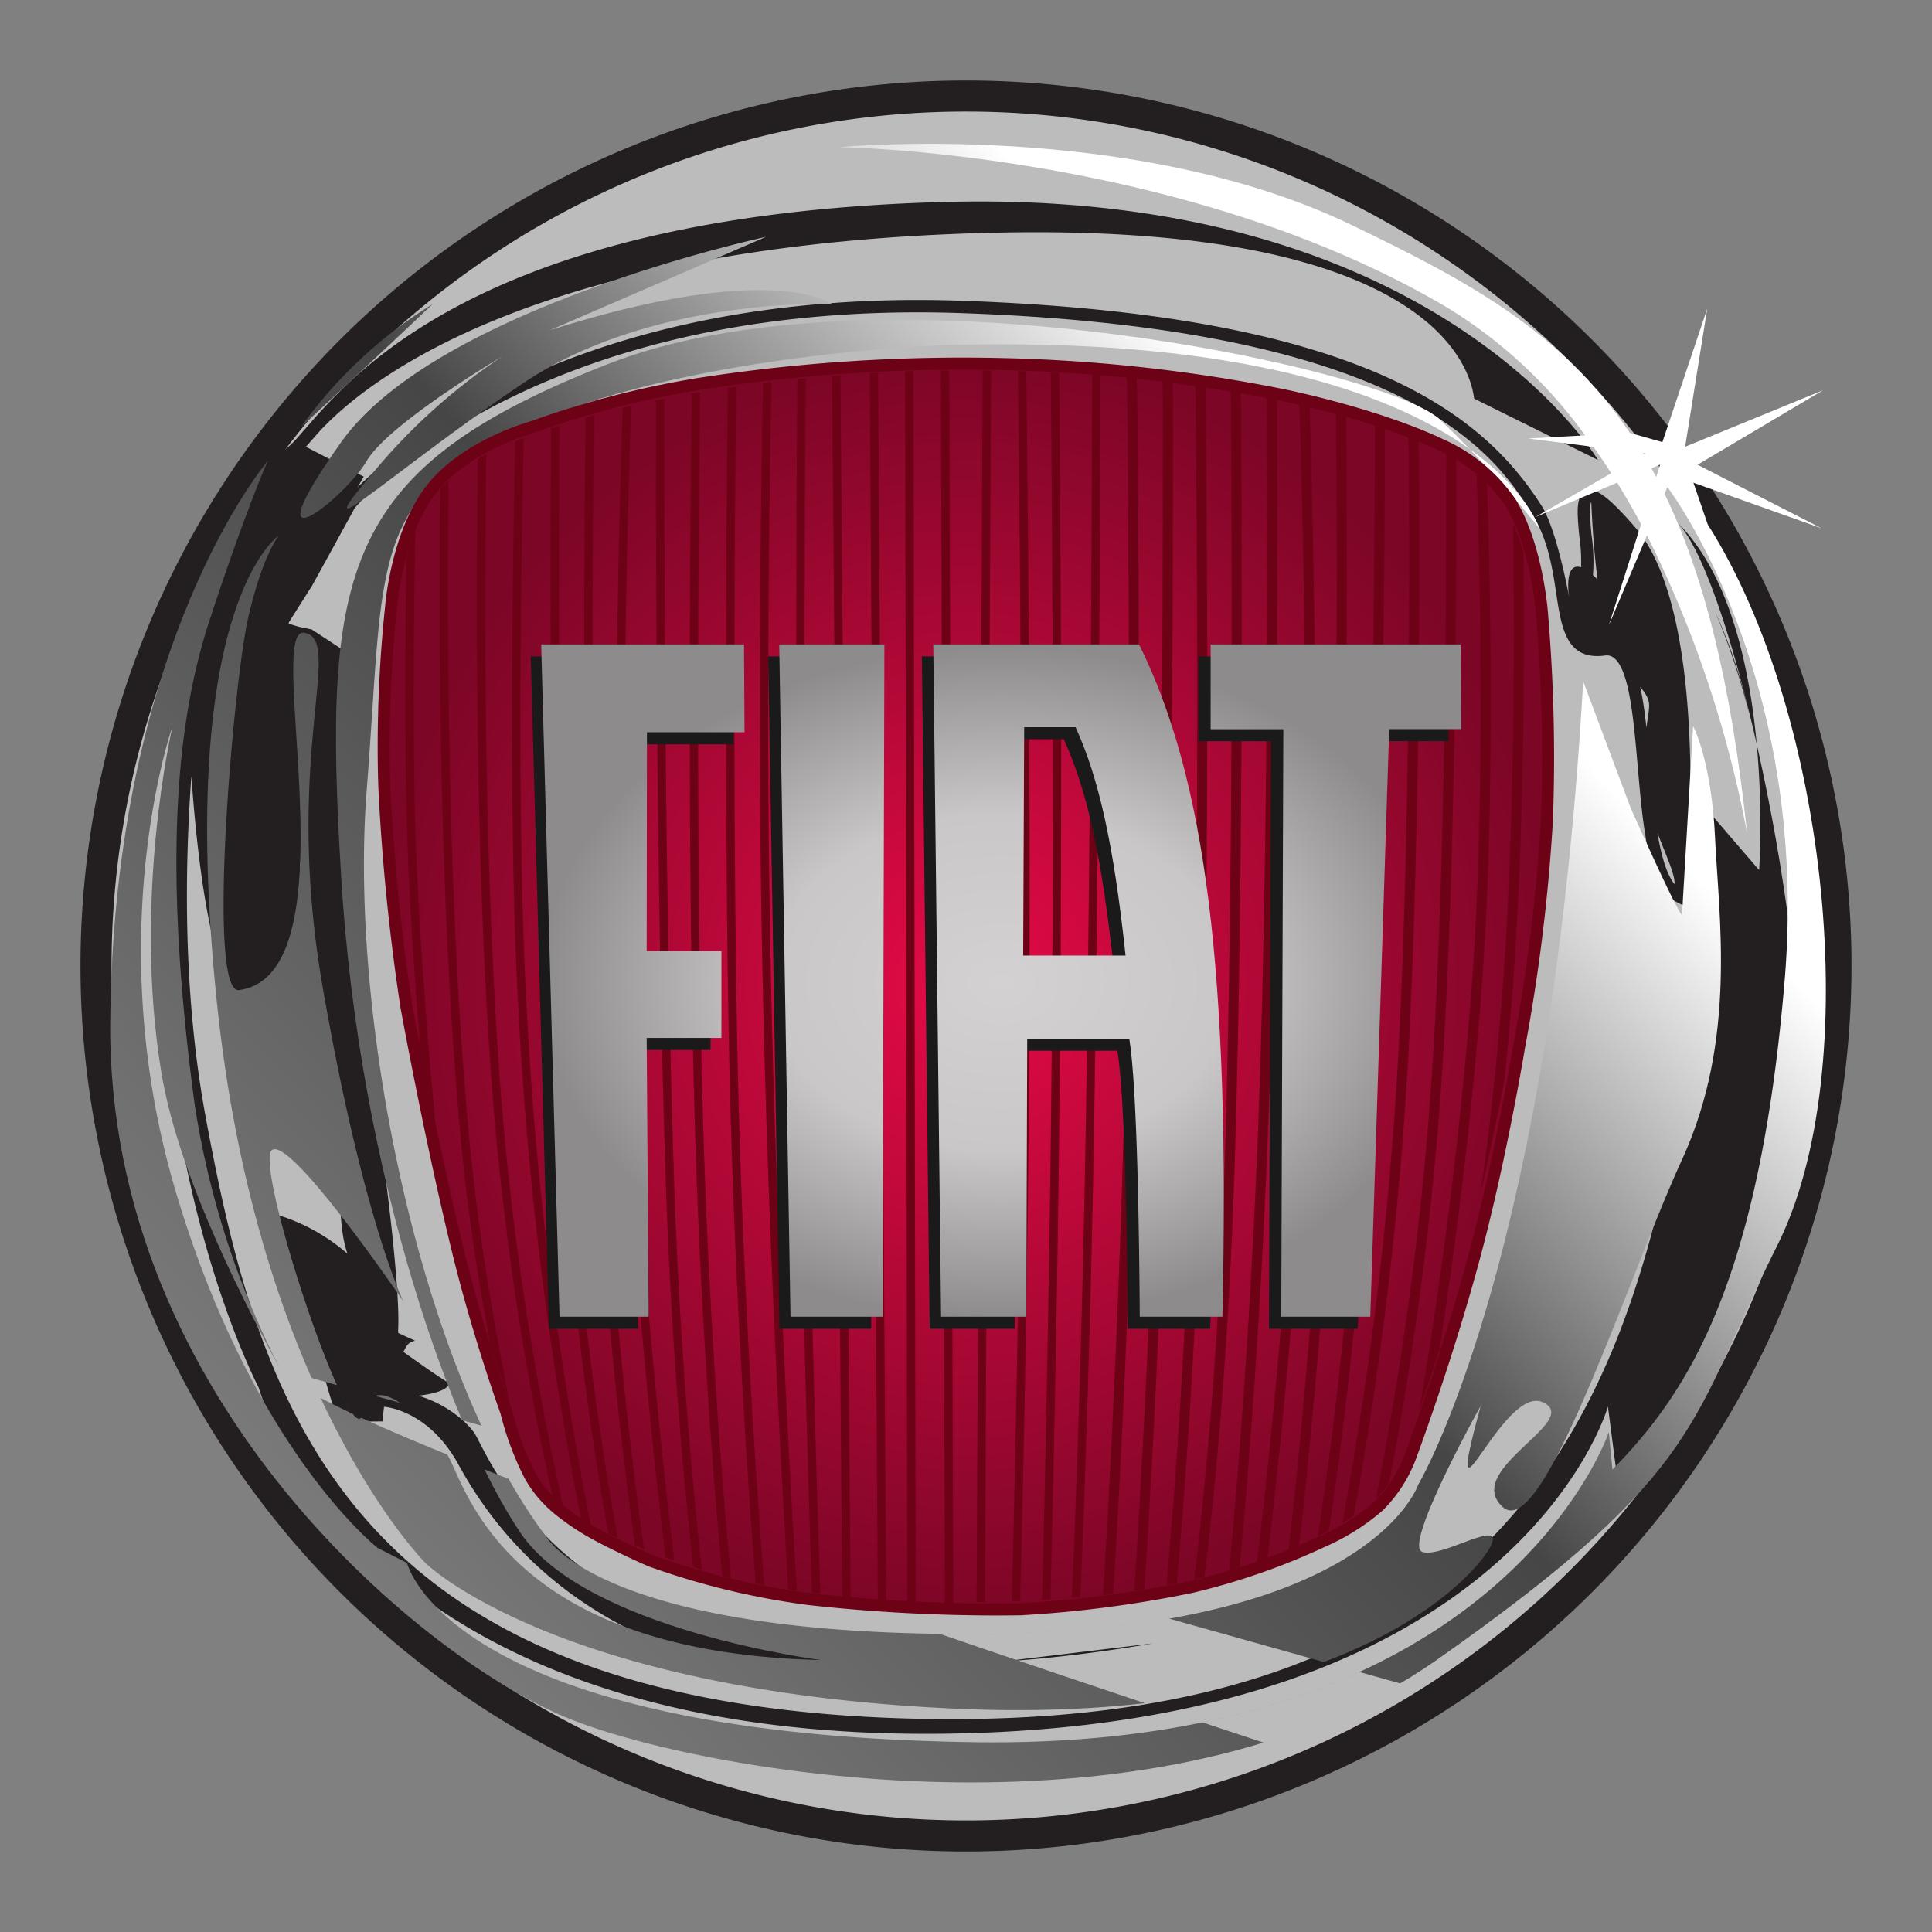 <svg xmlns="http://www.w3.org/2000/svg" xmlns:xlink="http://www.w3.org/1999/xlink" viewBox="0 0 192 192"><rect x="0" y="0" width="192" height="192" fill="#808080" stroke="none"/><defs><clipPath id="b"><path d="M173.623 82.79c.029.3.064.58.097.882.965 9.61 1.408 7.038-.097-.881zM29.89 42.467s7.648-7.053 13.11-12.25a45.346 45.346 0 0 0-13.11 12.25zm-2.035 93.606a101.66 101.66 0 0 0 8.591 14.42s-4.06-6.125-8.591-14.42zm141.859-83.954l-1.423-4.147L181 52.489l-12.297-6.302 12.488-7.411-13.725 5.626 2.196-13.723-4.455 13.256-3.23-.912c-6.772-10.069-16.078-15.109-27.787-20.725-21.764-10.443-50.773-7.674-50.773-7.674s34.247.436 60.443 15.964a47.416 47.416 0 0 1 13.665 12.68l-5.653.311 6.48.827q.917 1.292 1.768 2.625l-7.522 4.345 8.116-3.407q1.253 2.031 2.376 4.127l-3.209 10.046 3.794-8.942a112.78 112.78 0 0 1 9.946 29.59c-1.573-15.002-4.319-25.696-8.198-33.718l.283-.666s14.201 18.56 11.653 49.002c-2.548 30.441-9.831 41.207-17.115 48.632l-.363-3.714s-10.557 31.557-62.992 30.813c-52.434-.744-56.44-17.818-56.44-17.818l-2.913-1.488s-12.379-9.649-20.026-35.265c-7.647-25.615-.365-46.403-.365-46.403s-4.005 17.076-1.092 34.523c1.51 9.042 6.927 20.467 11.8 29.384a86.562 86.562 0 0 1-8.522-26.414c-2.915-21.903-2.186-36.752 1.455-47.888 3.641-11.135 5.827-15.963 5.827-15.963s-15.293 17.82-15.657 55.685c-.365 37.866 31.678 63.85 45.878 69.42 14.2 5.568 58.988 12.991 85.933-5.94 26.946-18.933 25.124-23.758 33.863-41.208 8.742-17.447 5.099-52.714-6.917-71.647zm-6.377-6.944c-.03-.048-.057-.097-.086-.143l.272.035zm1.251 2.235c-.153-.29-.307-.587-.463-.87l.856-.36-.393 1.23zM36.446 45.807c2.184-3.712 13.472-10.394 13.472-10.394a59.584 59.584 0 0 0-13.108 11.88c-6.92 8.166 2.548-.743 15.293-9.282 12.744-8.538 30.586-7.795 30.586-7.795s-5.825-4.455-28.037 2.6l21.483-9.282s-32.77 7.054-42.238 20.417c-9.469 13.364.363 5.568 2.55 1.856zm109.607-1.174c4.019 4.173 6.912 7.856 6.912 7.856s-1.184-3.753-6.912-7.856zM21.516 99.265c4.005 39.35 20.756 56.056 20.756 56.056s12.743 12.621 52.432 14.477c39.689 1.855 52.436-13.735 53.528-16.334s-5.1 1.485-6.92.742c-1.82-.742 5.828-14.478 5.828-14.478-4.006 14.85 2.185-2.227 6.188-.37 4.006 1.854-8.01 6.682-4.003 10.394 4.003 3.712 12.376-22.645 17.84-34.525 5.463-11.878 3.641-24.13 3.278-31.926-.363-7.795-2.185-11.136-2.185-11.136l-1.092 18.562s.729 2.598-5.099-10.396l-4.733-12.621c-3.277 57.912-16.387 79.816-16.387 79.816s-4.733 14.476-42.966 14.848c-38.232.37-43.695-9.654-43.695-9.654-12.38-16.333-19.662-51.228-17.84-74.244 1.82-23.016 0-29.328 16.385-36.381 16.385-7.053 41.145-7.796 41.145-7.796 29.74-.836 44.69 5.04 52.077 10.334a93.174 93.174 0 0 0-2.92-2.909c-5.462-5.196-56.076-15.963-82.656-5.569s-28.401 20.418-26.58 50.859c1.82 30.441 11.288 55.684 17.841 65.336 6.554 9.652 29.858 12.623 29.858 12.623-31.679-.744-35.32-17.447-37.14-20.42-1.821-2.97-7.283-8.91-8.375-4.082-1.092 4.825-10.882-24.685-9.061-26.17 1.82-1.485 13.066 15.034 13.066 15.034s-4.005-8.169-8.01-31.184c-4.006-23.016 2.184-34.524-1.822-35.267-4.005-.742 4.981 33.962-6.49 35.506-3.268.44-.556-30.694.902-37.005 1.455-6.312 3.04-8.153 3.04-8.153s-10.195 6.683-6.19 46.033" fill="none"/></clipPath><linearGradient id="c" data-name="Sfumatura senza nome 55" x1="660.304" y1="-1280.143" x2="998.574" y2="-1603.505" gradientTransform="translate(-314.449 808.828) scale(.495)" gradientUnits="userSpaceOnUse"><stop offset="0" stop-color="#8c8c8c"/><stop offset=".5" stop-color="#464646"/><stop offset=".75" stop-color="#fff"/><stop offset="1" stop-color="#fff"/></linearGradient><radialGradient id="d" data-name="Sfumatura senza nome 54" cx="96" cy="1798.666" r="58.468" gradientTransform="matrix(1 0 0 -1.069 0 2020.6)" gradientUnits="userSpaceOnUse"><stop offset="0" stop-color="#e60a47"/><stop offset="1" stop-color="#7c0626"/></radialGradient><radialGradient id="a" data-name="Sfumatura senza nome 53" cx="-15.095" cy="1961.611" r="32.814" gradientTransform="matrix(1.393 0 0 -1.018 120.533 2094.577)" gradientUnits="userSpaceOnUse"><stop offset="0" stop-color="#d3d1d2"/><stop offset=".5" stop-color="#c9c7c8"/><stop offset="1" stop-color="#8d8b8c"/></radialGradient><radialGradient id="e" cx="-15.095" cy="1961.611" r="32.814" xlink:href="#a"/><radialGradient id="f" cx="-15.095" cy="1961.611" r="32.813" xlink:href="#a"/><radialGradient id="g" cx="-15.095" cy="1961.612" r="32.813" xlink:href="#a"/></defs><path d="M184 95.999A88 88 0 1 1 96 8a88 88 0 0 1 88 87.999" fill="#231f20"/><path d="M180.912 95.999A84.913 84.913 0 1 1 96 11.087 84.912 84.912 0 0 1 180.912 96" fill="#bdbcbc"/><path d="M27.707 53.232c0 .07-9.421 1.502-9.412 1.547.046.234-.488 48.465 8.116 46.037 5.665-2.665 2.616-34.091 2.616-29.865 0 5.892.572 15.556 2.833 30.732 2.547 17.096 1.474 19.226 2.662 22.907a19.008 19.008 0 0 0-7.063-3.89l6.096 20.604 4.49-.046a13.319 13.319 0 0 1 .123-1.45c.121 0 4.434.32 7.398 5.744 17.15 31.386 62.299 19.317 50.48 19.997l18.604-2.24c-54.487 9.322-64.708-15.8-67.448-20.816-1.717-2.515-6.651-5.15-9.753-3.65 0 0 7.572.303 7.235-1.705 2.366 2.298-5.884-3.72-5.884-3.72l.416 1.305c1.279.13.703-1.252 2.05-1.478l-1.672-.765c-.215-.263.93-1.629-3.155-29.043a196.052 196.052 0 0 1-1.793-32.624c0-5.654-.369-6.054-.358-6.095l-3.32-2.168-.637-.13a9.376 9.376 0 0 1-2.215-.696 2.355 2.355 0 0 0 .321-1.376c0-.646-.07-1.488-.16-2.575-.118-1.454-.059-6.665-.26-4.924-10.58 91.818 4.066-10.277 2.266-8.315l1.03-1.166c4.983-5.753 22.392-19.187 67.312-20.238 47.502-1.113 47.718 16.238 47.88 16.492l12.306 6.095c-.163-.26-16.145-26.788-64.387-25.659-45.459 1.065-58.953 16.637-64.033 22.5l-1.005 1.14c-2.088 2.278-4.485 2.3-4.485 5.655 0 1.792-2.009 4.18-1.887 5.661 5.865 10.303 3.84 5.21 4.693-1.783zm129.902-4.417c-1.036.445-.88 2.126-.664 4.451a17.116 17.116 0 0 1 0 5.07l1.187.299a17.904 17.904 0 0 0 .029-5.483c-.106-1.165-.272-2.927-.024-3.24.03.04.372 13.122 3.068 16.24 4.287 4.963 2.15 2.108 2.15 10.756 0 4.262 3.188 9.23 3.06 10.97-1.588-2.01-2.04-7.184-2.444-11.825-.472-5.403-.877-10.068-2.799-11.618 2.369-2.076-5.861-12.958-5.3-5.59.388 2.578-.873-5.786-2.703-8.634-5.607-8.725-17.221-18.92-57.582-20.321-36.998-1.285-55.335 13.901-60.048 18.534l.612-1.056-6.012-3.1-1.701 18 2.573-4.06s4.154-7.533 4.23-7.71c.648-.764 18.18-20.841 60.303-19.379 44.901 1.558 53.099 14.313 56.6 19.76 1.686 2.626 2.129 5.561 2.521 8.15.514 3.41 1.004 6.63 4.833 6.116a1.125 1.125 0 0 1 .91.25c1.517 1.223 1.937 6.074 2.347 10.764.537 6.207 1.051 12.068 3.903 13.505l.794.4.086-.891c.106-1.14 2.565-27.968-5.031-36.764-2.99-3.463-4.092-3.941-4.898-3.594zm16.24 22.238a50.473 50.473 0 0 0-3.442-10.359 66.925 66.925 0 0 1 3.443 10.359zm-3.442-10.359c-.21-.486-.398-.906-.537-1.198.198.401.357.798.537 1.198zm-3.826-8.882c10.038 9.68 8.237 34.655 8.237 34.655l-4.883-5.673v24.2l-3.38 6.806c-6.011 32.14-20.283 60.5-76.249 58.987-55.964-1.512-64.602-31.383-69.861-59.743-5.259-28.358 2.253-59.365 2.253-59.365-16.527 49.155 3.006 86.212 3.006 86.212s9.388 34.787 67.233 34.41c57.84-.378 66.857-32.519 66.857-32.519l1.05 8.112s13.437-12.29 17.567-38.003c2.093-13.018-5.996-52.455-11.83-58.079zm3.289 7.684c-.195-.408-.313-.633-.313-.633.11.212.21.423.313.633" fill="#231f20"/><g clip-path="url(#b)"><path d="M173.623 82.79L29.89 42.467s7.648-7.053 13.11-12.25a45.346 45.346 0 0 0-13.11 12.25zm-2.036 93.607a101.66 101.66 0 0 0 8.592 14.42s-147.793-46.45-152.324-54.745zm-1.873-124.28l-1.423-4.146L181 52.489l-12.297-6.302 12.488-7.411-13.725 5.626 2.196-13.723-4.455 13.256-3.23-.912c-6.772-10.069-16.078-15.109-27.787-20.725-21.764-10.443-50.773-7.674-50.773-7.674s34.247.436 60.443 15.964a47.416 47.416 0 0 1 13.665 12.68l-5.653.311 6.48.827q.917 1.292 1.768 2.625l-7.522 4.345 8.116-3.407q1.253 2.031 2.376 4.127l-3.209 10.046 3.794-8.942a112.78 112.78 0 0 1 9.946 29.59c-1.573-15.002-4.319-25.696-8.198-33.718l.283-.666s14.201 18.56 11.653 49.002c-2.548 30.441-9.831 41.207-17.115 48.632l-.363-3.714s-10.557 31.557-62.992 30.813c-52.434-.744-56.44-17.818-56.44-17.818l-2.913-1.488s-12.379-9.649-20.026-35.265c-7.647-25.615-.365-46.403-.365-46.403s-4.005 17.076-1.092 34.523c1.51 9.042 6.927 20.467 11.8 29.384a86.562 86.562 0 0 1-8.522-26.414c-2.915-21.903-2.186-36.752 1.455-47.888 3.641-11.135 5.827-15.963 5.827-15.963s-15.293 17.82-15.657 55.685c-.365 37.866 31.678 63.85 45.878 69.42 14.2 5.568 58.988 12.991 85.933-5.94 26.946-18.933 25.124-23.758 33.863-41.208 8.742-17.447 5.099-52.714-6.917-71.647zm-6.377-6.943c-.03-.048-.057-.097-.086-.143l.272.035zm1.251 2.235c-.153-.29-.307-.587-.463-.87l.856-.36zM36.446 45.807c2.184-3.712 13.472-10.394 13.472-10.394a59.584 59.584 0 0 0-13.108 11.88c-6.92 8.166 2.548-.743 15.293-9.282 12.744-8.538 30.586-7.795 30.586-7.795s-5.825-4.455-28.037 2.6l21.483-9.282s-32.77 7.054-42.238 20.417c-9.469 13.364.363 5.568 2.55 1.856zm109.607-1.174c4.019 4.173 6.912 7.856 6.912 7.856s-1.184-3.753-6.912-7.856zM21.516 99.265c4.005 39.35 20.756 56.056 20.756 56.056s12.743 12.621 52.432 14.477c39.689 1.855 52.436-13.735 53.528-16.334s-5.1 1.485-6.92.742c-1.82-.742 5.828-14.478 5.828-14.478-4.006 14.85 2.185-2.227 6.188-.37 4.006 1.854-8.01 6.682-4.003 10.394 4.003 3.712 12.376-22.645 17.84-34.525 5.463-11.878 3.641-24.13 3.278-31.926-.363-7.795-2.185-11.136-2.185-11.136l-1.092 18.562s.729 2.598-5.099-10.396l-4.733-12.621c-3.277 57.912-16.387 79.816-16.387 79.816s-4.733 14.476-42.966 14.848c-38.232.37-43.695-9.654-43.695-9.654-12.38-16.333-19.662-51.228-17.84-74.244 1.82-23.016 0-29.328 16.385-36.381 16.385-7.053 41.145-7.796 41.145-7.796 29.74-.836 44.69 5.04 52.077 10.334a93.174 93.174 0 0 0-2.92-2.909c-5.462-5.196-56.076-15.963-82.656-5.569s-28.401 20.418-26.58 50.859c1.82 30.441 11.288 55.684 17.841 65.336 6.554 9.652 29.858 12.623 29.858 12.623-31.679-.744-35.32-17.447-37.14-20.42-1.821-2.97-7.283-8.91-8.375-4.082-1.092 4.825-10.882-24.685-9.061-26.17 1.82-1.485 13.066 15.034 13.066 15.034s-4.005-8.169-8.01-31.184c-4.006-23.016 2.183-34.524-1.823-35.267-4.005-.742 4.982 33.962-6.49 35.506-3.268.44-.555-30.694.903-37.005 1.455-6.312 3.04-8.153 3.04-8.153s-10.195 6.683-6.19 46.033" fill="url(#c)"/></g><path d="M101.406 159.93a115.964 115.964 0 0 0 17.03-2.228 67.452 67.452 0 0 0 13.008-4.531l.023-.012.024-.01a21.97 21.97 0 0 0 5.504-3.468 13.773 13.773 0 0 0 3.082-4.688c.043-.115 3.74-9.97 6.537-20.497 2.574-9.688 4.34-20.397 4.357-20.504a179.344 179.344 0 0 0 2.759-22.473 169.733 169.733 0 0 0-.508-20.767c-.006-.083-.52-6.588-3.13-10.84a16.424 16.424 0 0 0-6.922-5.718l-.04-.016-.038-.02c-.052-.027-5.311-2.661-15.287-4.831a160.078 160.078 0 0 0-28.172-3.146 171.076 171.076 0 0 0-30.06 1.953 92.682 92.682 0 0 0-16.591 4.281l-.055.02-.056.016c-.065.018-6.556 1.797-9.968 6.13-3.467 4.401-4.029 11.632-4.034 11.705l-.004.043a133.086 133.086 0 0 0-.736 13.952c0 1.37.022 2.785.079 4.22a213.955 213.955 0 0 0 2.188 21.573c.02.111 2.431 13.356 5.18 24.519 2.038 8.275 4.69 15.596 4.717 15.668l.018.052.014.054a29.431 29.431 0 0 0 2.384 6.344 12.06 12.06 0 0 0 3.185 3.593l.03.021.03.025a24.362 24.362 0 0 0 3.266 2.125c2.267 1.241 5.305 2.572 5.434 2.627a75.483 75.483 0 0 0 15.74 3.812 169.67 169.67 0 0 0 21.011 1.017z" stroke="#6d0115" stroke-width="1.193" fill="url(#d)"/><g fill="#6d0115"><path d="M61.395 152.838c-.4-.183-.618-.29-.618-.29-.023-.009-.136-.058-.32-.143l-.068-.397a326.879 326.879 0 0 1-4.783-44.067c-.976-22.84-.939-50.832-.846-64.39v-.981q.4-.134.828-.271l.004.982c-.094 13.443-.138 41.647.844 64.626a325.225 325.225 0 0 0 4.861 44.455l.098.476z"/><path d="M64.005 153.956c-.32-.13-.62-.254-.9-.371l-.077-.612c-1.151-8.21-3.19-24.947-4.158-46.357-1.028-22.761-.842-51.37-.681-64.377l.002-.73q.405-.117.829-.234l.002.807c-.161 12.916-.353 41.657.679 64.498.99 21.895 3.1 38.888 4.231 46.853l.073.523zM83.528 37.984l.987 119.012.016 1.78-.825-.092-.02-1.691c-.176-21.054-.778-93.595-.987-118.9l-.021-.736c.28-.024.558-.047.838-.069zM94.337 37.656l.394 119.94.006 1.681q-.437.006-.837.008v-1.909l-.395-119.992-.004-.564q.404-.006.811-.01zM98.487 37.766c-.123 24.534-.488 98.165-.595 119.831l-.002 1.623-.843.02.012-1.317c.104-21.285.474-95.822.597-120.32l-.02-.791.865.01-.014.944zM109.705 157.166c.597-9.86 1.722-30.765 2.183-54.42.472-24.108.262-51.543.117-64.428l-.047-.83 1.002.091.046 1.063c.144 13.027.347 40.21-.12 64.123-.459 23.458-1.569 44.214-2.168 54.192l-.087 1.425c-.35.042-.651.082-1.006.12l.08-1.336zM138.057 147.393a11.911 11.911 0 0 1-1.306 1.493l.398-2.116a329.118 329.118 0 0 0 5.099-39.214c1.33-19.406 1.5-45.941 1.472-61.02l.018-1.444c.324.179.651.368.979.573l.002 1.925c.019 15.251-.175 41.045-1.476 60.034a329.952 329.952 0 0 1-5.005 38.762l-.18 1.007zM147.648 114.837a326.936 326.936 0 0 0 1.838-18.79c1.004-14.8 1.03-31.566.902-42.237l-.022-1.78a22.612 22.612 0 0 1 1.028 2.81l.02 1.654c.09 10.684-.007 25.983-.932 39.62-.193 2.87-.426 5.676-.684 8.392l-.305 2.999a476.236 476.236 0 0 1-2.343 11.085l.498-3.753z"/><path d="M134.525 150.637c-.315.215-.693.46-1.12.717l.303-1.702a367.097 367.097 0 0 0 5.27-45.08c1.116-21.211 1.12-46.425 1.027-59.332l-.039-1.828c.284.1.62.223.992.372l.046 1.703c.092 12.994.081 38.041-1.03 59.136a368.665 368.665 0 0 1-5.132 44.36zM122.278 154.835c.787-8.53 2.229-26.188 2.921-47.49.778-23.915.781-52.254.724-65.944l-.03-1.947q.52.107 1.025.216l.004 1.884c.056 13.757.05 41.985-.726 65.823-.688 21.162-2.115 38.735-2.905 47.353l-.102 1.047c-.33.097-.66.197-1.026.3l.115-1.242zM118.834 155.64c.864-7.243 2.279-21.284 2.862-39.547.85-26.571.746-60.08.635-75.586l-.02-1.725c.331.056.657.113.98.172l.037 1.803c.11 15.624.212 48.927-.636 75.37-.576 17.98-1.954 31.882-2.825 39.255l-.16 1.335c-.332.08-.686.17-1.036.25l.163-1.326zM116.04 156.228c.674-7.66 1.84-22.83 2.387-41.286.765-25.793.568-58.454.384-75.483l-.02-1.217q.51.068 1.007.142l.018 1.627c.182 17.187.366 49.434-.39 74.96-.54 18.171-1.678 33.163-2.357 40.956l-.125 1.413c-.343.071-.667.137-1.021.205l.116-1.317zM112.797 156.879c.573-8.946 1.655-27.639 2.128-47.69.629-26.652.66-56.384.632-70.301l-.029-1.048q.508.057 1.007.115l.02 1.18c.027 14.026-.007 43.573-.632 70.077-.468 19.811-1.529 38.298-2.107 47.384l-.087 1.34c-.356.06-.644.11-1.01.166zM109.368 38.422c-.042 14.243-.186 46.557-.647 74.12-.32 19.079-.927 35.756-1.28 44.406l-.077 1.765c-.282.023-.565.048-.846.07l.08-1.568c.351-8.555.968-25.392 1.293-44.687.464-27.698.606-60.196.648-74.324l.006-.978c.28.02.56.038.838.059l-.015 1.137zM105.263 37.766c.115 12.57.287 37.17.134 60.353-.167 25.095-.71 49.055-.968 59.371l-.031 1.444-.846.051.039-1.225c.255-10.147.807-34.319.975-59.648.153-23.046-.016-47.497-.131-60.128l-.01-.99.83.04.008.732zM102.002 37.712c.17 14.416.407 40.22.292 64.556-.108 22.641-.592 44.326-.884 55.656l-.025 1.172-.837.036.035-1.373c.292-11.365.772-32.956.88-55.495.115-24.214-.12-49.88-.29-64.334l-.019-1.053.837.024.01.81zM72.641 156.809q-.433-.108-.861-.223l-.05-.539c-.697-7.528-2.1-24.456-2.68-44.328-.742-25.35-.495-57.032-.314-71.95l-.007-.655.838-.142.002.662c-.181 14.85-.432 46.644.311 72.062.588 20.128 2.021 37.231 2.707 44.585l.054.528zM67.011 155.098q-.45-.16-.878-.318l-.068-.623c-1.27-10.596-3.727-33.486-4.505-57.769-.66-20.545-.09-43.475.294-55.007l.015-.845q.413-.1.837-.2l-.01.728c-.383 11.404-.971 34.567-.306 55.299.79 24.626 3.307 47.816 4.557 58.173zM43.364 112.864c-1.015-4.94-1.608-8.548-1.619-8.611l-.142-2.164c-.585-7.392-1.111-15.673-1.234-22.734-.145-8.349-.083-16.697.013-22.94l-.034-.796a25.314 25.314 0 0 1 .925-2.906l-.07 4.44c-.09 6.15-.142 14.168-.002 22.19.155 8.933.958 19.827 1.709 28.388zM50.586 139.227a259.263 259.263 0 0 1-1.919-5.855l-.506-2.92a208.774 208.774 0 0 1-2.77-22.033c-1.693-20.761-1.779-44.727-1.672-57.484l.02-2.348c.264-.288.537-.56.814-.815l.005 2.22c-.119 12.472-.072 37.105 1.663 58.373a231.647 231.647 0 0 0 3.428 25.805l.937 5.057zM54.67 143.595a291.129 291.129 0 0 1-4.903-35.022c-1.692-22.023-1.634-47.94-1.467-60.76l.02-2.648c-.243.124-.532.28-.853.469l.001 2.207c-.166 12.85-.222 38.764 1.47 60.794a292.163 292.163 0 0 0 4.884 34.958l1.061 5.008a10.283 10.283 0 0 0 1.053 1.03zM69.701 155.533c-.772-6.943-2.137-21.002-2.703-37.97-.93-27.919-.996-62.764-.978-77.238l-.008-.706-.84.17.017.615c-.018 14.529.05 49.307.978 77.185.554 16.592 1.87 30.41 2.653 37.53l.065.613q.427.139.865.271z"/><path d="M52.043 43.543q-.46.176-.847.333l-.015 1.248c-.279 13.03-.644 39.08.392 56.198a360.65 360.65 0 0 0 6.014 48.873l.14.727c.32.2.683.415.982.584l-.187-.893a356.925 356.925 0 0 1-6.12-49.34c-1.042-17.231-.662-43.545-.383-56.45l.024-1.312M73.144 38.423l-.84.12.014.698c-.144 13.571-.329 40.41.11 63.907.418 22.344 1.788 42.718 2.561 52.806l.099 1.403q.425.086.85.168l-.09-1.238c-.766-9.932-2.166-30.533-2.59-53.154-.44-23.525-.254-50.4-.11-63.947l-.004-.763zM76.672 37.966l-.849.103-.002.68c-.215 11.065-.534 33.959-.068 56.754.503 25.922 1.86 50.396 2.515 61.147l.075 1.301c.287.046.57.092.853.134l-.094-1.421c-.654-10.71-2.015-35.216-2.518-61.178-.466-22.83-.145-45.76.07-56.79zM80.07 37.596c-.276.026-.553.055-.83.084l-.005.688c-.093 11.876-.221 36.842.064 61.065.277 23.49.986 46.713 1.34 57.348l.051 1.524c.282.04.56.077.836.113l-.055-1.642c-.355-10.623-1.065-33.855-1.341-57.354-.287-24.333-.156-49.418-.063-61.22zM87.279 37.035l-.868.05.02.464.796 120.047.014 1.44.836.069-.018-1.454-.796-120.158zM90.777 36.879l-.848.029.021.803c.043 23.039.177 97.263.217 119.555l-.013 1.983c.217.014.373.021.463.026l.38.005.002-2.067-.218-119.501zM125.099 153.705c1.2-10.105 3.38-30.99 4.304-56.033.687-18.642.142-43.652-.218-56.157l-.064-1.347c.35.083.688.165 1.02.248l.05 1.384c.358 12.618.891 37.394.208 55.908-.921 25.011-3.096 45.883-4.3 56.037l-.145 1.157c-.297.101-.646.218-1.048.346l.193-1.543z"/><path d="M129.265 152.26c.971-8.796 2.676-26.182 3.703-47.87.986-20.823.935-47.709.815-61.963l-.02-1.037q-.483-.14-1.007-.285l.029 1.23c.12 14.216.173 41.16-.814 62.01-1.039 21.95-2.772 39.485-3.735 48.151l-.185 1.572 1.035-.478zM132.32 150.33c1.176-7.872 2.777-20.745 3.684-37.188 1.35-24.459 1.594-55.661 1.632-69.61l-.02-.926q-.422-.147-.988-.334l.011.936c-.035 13.777-.272 45.253-1.632 69.88-.944 17.113-2.639 30.343-3.821 38.077l-.23 1.52c.368-.184.736-.373 1.09-.561l.275-1.793zM141.048 140.128s.895-2.467 2-5.994l.418-2.742c1.36-9.098 2.794-20.446 3.747-32.742 1.266-16.368.99-36.306.637-48.308l-.077-2.265a13.456 13.456 0 0 0-1.043-.964l.081 1.844c.368 11.776.72 32.631-.594 49.62-1.105 14.278-2.863 27.273-4.397 36.94l-.772 4.61z"/></g><g fill-rule="evenodd"><g fill="#1a1a1a"><path d="M70.612 104.345v-8.638h-7.408l.028-21.741h9.671l-.052-8.73H52.746l1.817 66.816h8.835l-.194-27.707h7.408zM76.343 65.236l1.118 66.816h9.122l.186-66.816H76.343zM134.934 132.052l1.874-58.398h7.147l-.055-8.418h-24.791v8.428h7.206l-.207 58.388h8.826zM100.526 96.16l.1-22.695h5.093c2.31 5.054 3.793 11.739 4.956 22.695zm-8.139 35.89h8.445l.094-27.629h10.12c.795 4.877.99 19.93 1.038 27.63h8.192c.773-34.112-1.628-53.393-8.262-66.815h-20.4z"/></g><path fill="url(#a)" d="M71.693 94.51h-7.427l.028-21.741h9.696l-.052-8.73H53.782l1.822 66.815h8.856l-.194-27.707h7.427V94.51z"/><path fill="url(#e)" d="M87.89 64.039H77.438l1.121 66.815h9.145l.186-66.815z"/><path fill="url(#f)" d="M127.328 130.854h8.849l1.879-58.397h7.164l-.055-8.418h-24.853v8.428h7.224l-.208 58.387z"/><path d="M101.682 94.963l.1-22.695h5.106c2.315 5.054 3.803 11.739 4.969 22.695zm-8.16 35.89h8.467l.095-27.63h10.144c.798 4.877.993 19.93 1.04 27.63h8.214c.775-34.111-1.633-53.392-8.284-66.814h-20.45z" fill="url(#g)"/></g></svg>
